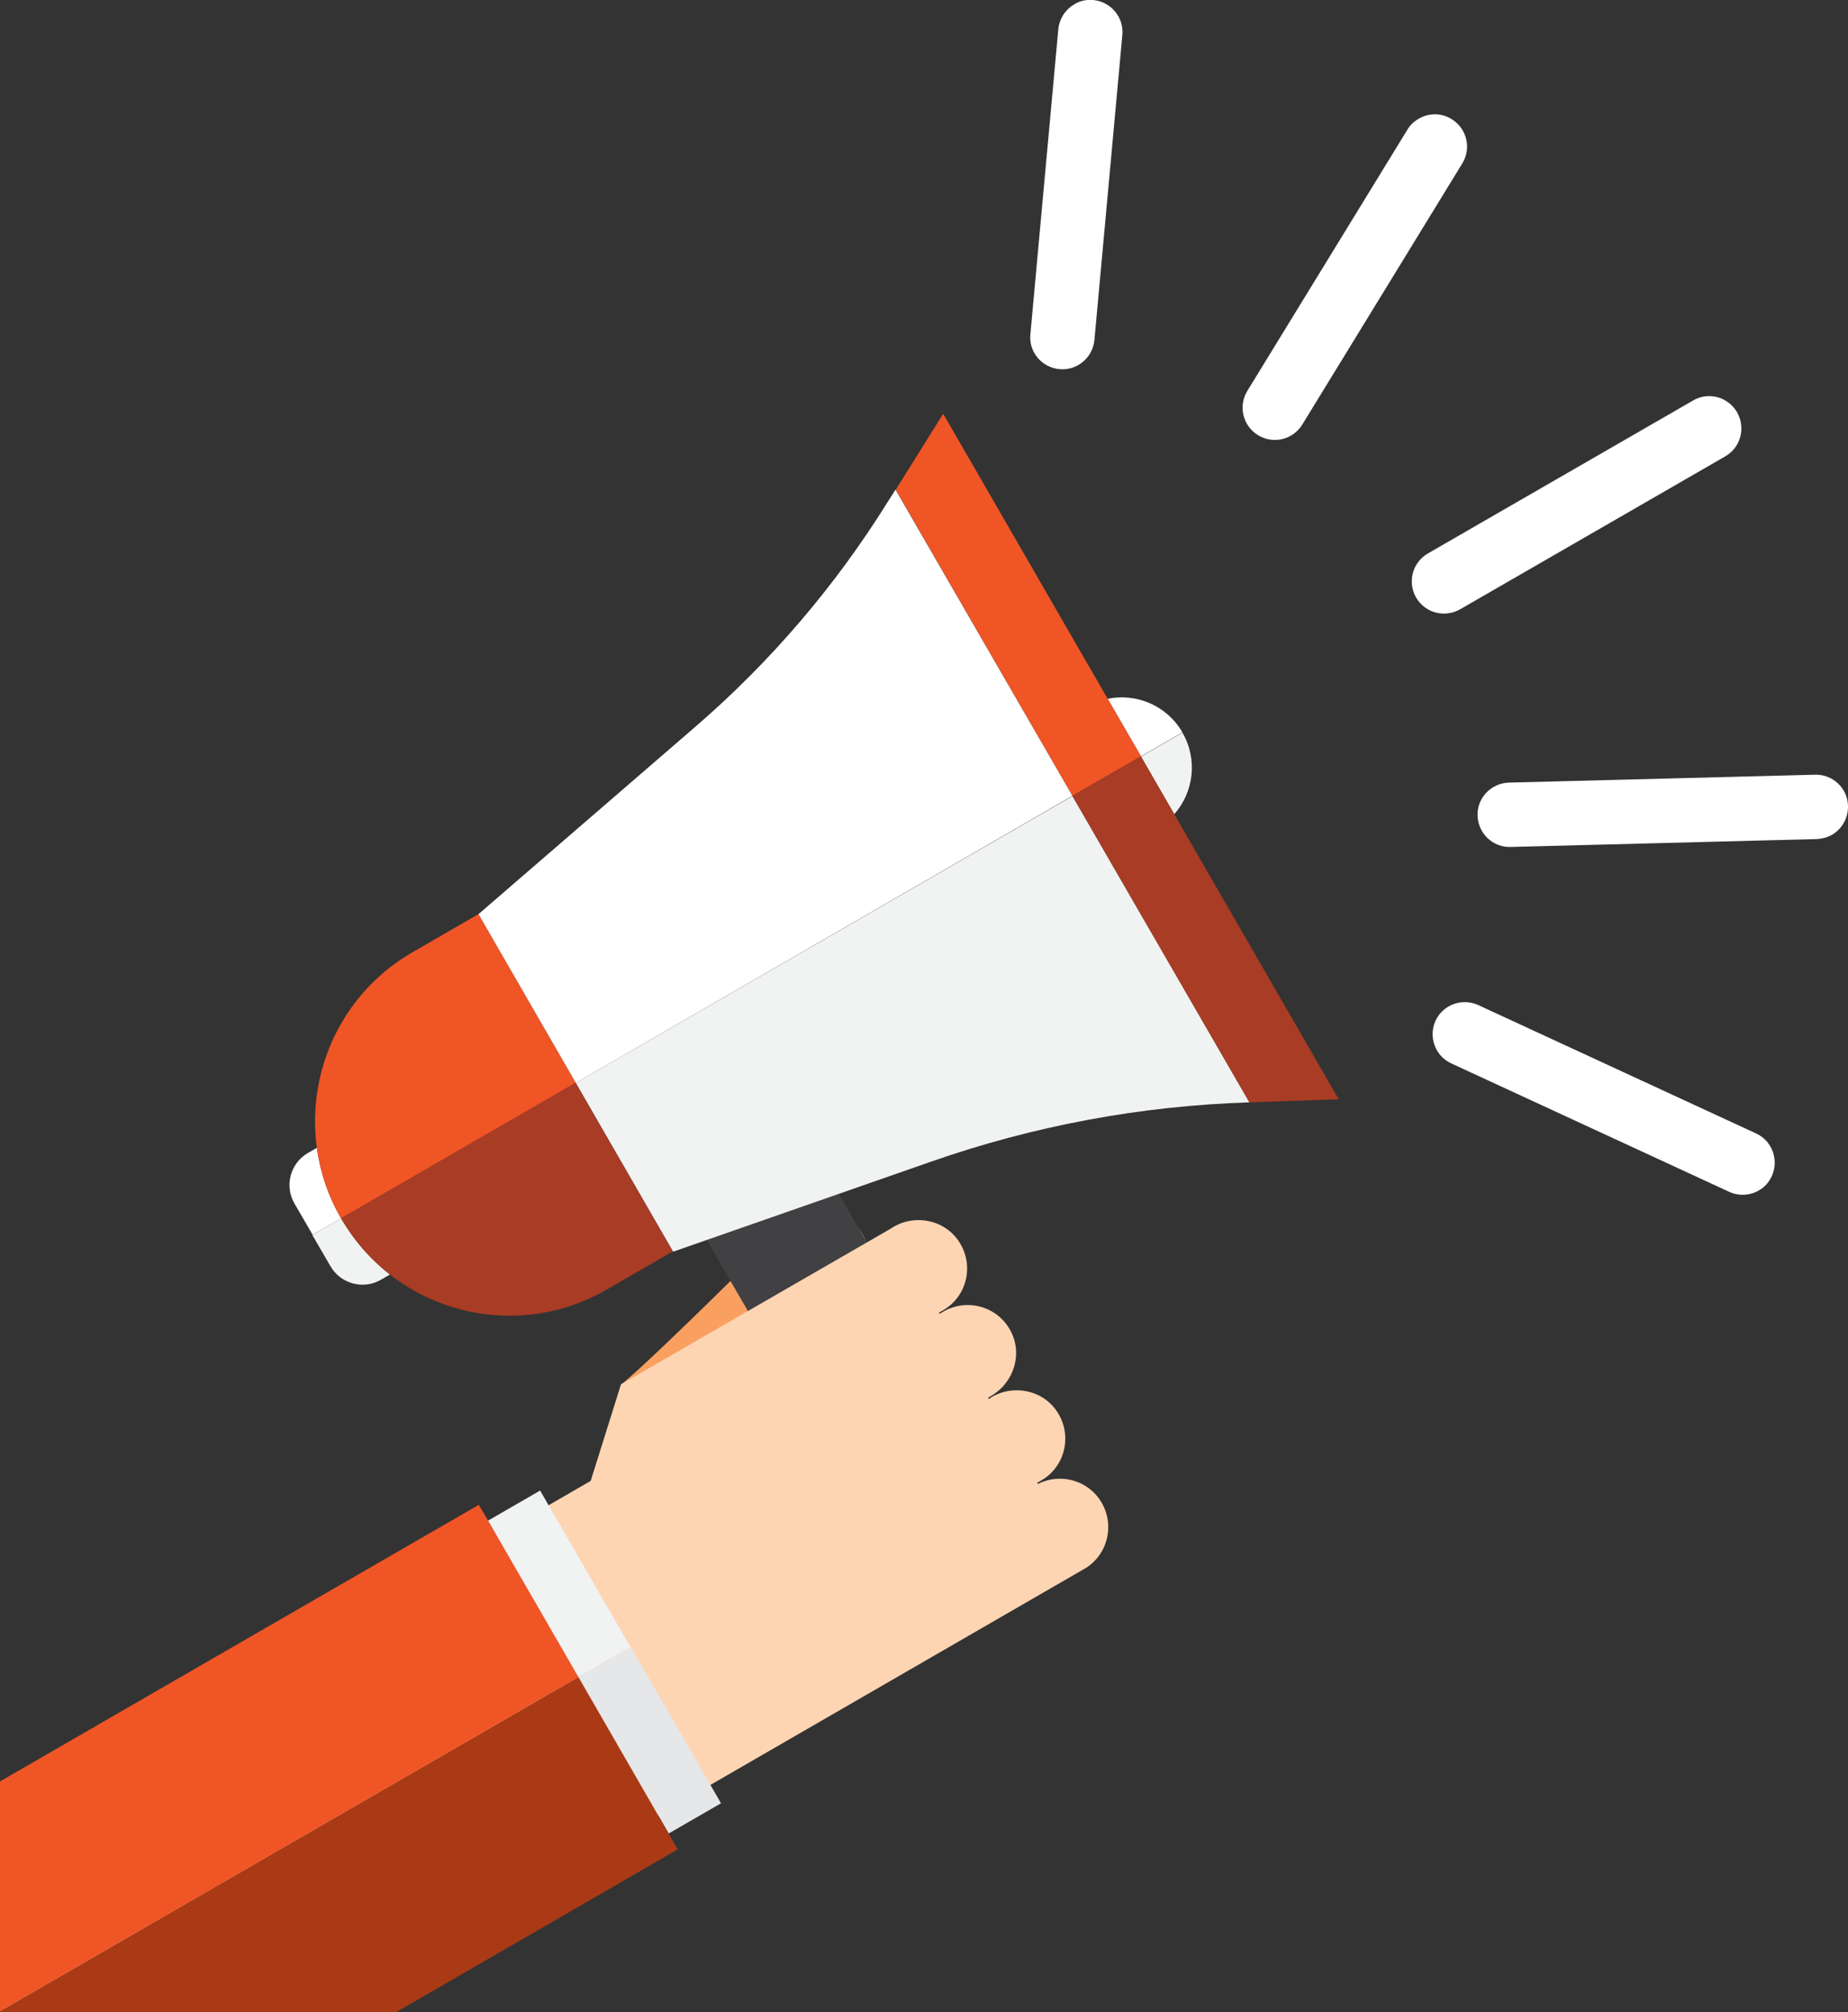 <?xml version="1.0" encoding="utf-8"?>
<!-- Generator: Adobe Illustrator 24.2.3, SVG Export Plug-In . SVG Version: 6.00 Build 0)  -->
<svg version="1.1" id="Layer_1" xmlns="http://www.w3.org/2000/svg" xmlns:xlink="http://www.w3.org/1999/xlink" x="0px" y="0px"
	 viewBox="0 0 655 712.9" style="enable-background:new 0 0 655 712.9;" xml:space="preserve">
<rect x="0" y="0" width="655" height="712.9" fill="#333333" stroke="none"/>
<style type="text/css">
	.st0{fill:#F9A061;}
	.st1{fill:#414042;}
	.st2{fill:#F1F2F2;}
	.st3{fill:#FFFFFF;}
	.st4{fill:#F05526;}
	.st5{fill:#A93C24;}
	.st6{fill:#FED5B3;}
	.st7{fill:#E6E7E8;}
	.st8{fill:#A93A15;}
</style>
<g>
	<g>
		<g>
			<g>
				<g>
					<path class="st0" d="M304.1,435.1c-6.1-7.3-16.9-8.2-24.2-2.1c0,0-44.7,45-59.7,57.6l-10.8,34.1l92.5-65.4
						C309.3,453.2,310.2,442.4,304.1,435.1L304.1,435.1z"/>
					<g>
						<path class="st1" d="M303.8,531.4c6.7,11.6,21.6,15.6,33.2,8.9c11.6-6.7,15.6-21.6,8.9-33.2l-54.1-93.6l-42.2,24.3
							L303.8,531.4z"/>
						<g>
							<path class="st2" d="M416.2,288.5c6.9-7.8,8.4-19.4,2.9-28.9l-14.7,8.5L416.2,288.5z"/>
							<path class="st3" d="M392.6,247.6l11.8,20.4l14.7-8.5C413.6,250,402.8,245.5,392.6,247.6z"/>
							<polygon class="st4" points="404.4,268 392.6,247.6 334.3,146.6 317.5,173.5 380.1,282 							"/>
							<polygon class="st5" points="380.1,282 442.8,390.6 474.5,389.5 416.2,288.5 404.4,268 							"/>
							<path class="st2" d="M110.7,437.6l6.4,11c3.6,6.3,11.7,8.5,18,4.8l3.1-1.8c-6.8-5.3-12.7-12-17.3-19.9L110.7,437.6z"/>
							<path class="st3" d="M120.9,431.7c-4.6-7.9-7.4-16.4-8.6-25l-3.1,1.8c-6.3,3.6-8.5,11.7-4.8,18l6.4,11L120.9,431.7
								L120.9,431.7z"/>
							<path class="st4" d="M120.9,431.7l83.2-48l-34.5-59.8l-23.4,13.5c-25.1,14.5-37.6,42.3-33.9,69.3
								C113.5,415.3,116.3,423.8,120.9,431.7L120.9,431.7z"/>
							<path class="st5" d="M120.9,431.7c4.6,7.9,10.5,14.6,17.3,19.9c21.5,16.8,51.9,19.8,76.9,5.3l23.4-13.5L204,383.6
								L120.9,431.7z"/>
							<path class="st2" d="M204.1,383.7l34.5,59.8l0,0l91.4-31.9c36.3-12.7,74.4-19.8,112.8-21l0,0l-62.7-108.5L204.1,383.7z"/>
							<path class="st3" d="M380.1,282l-62.7-108.5l-2.8,4.4c-18.5,29.7-41.4,56.5-67.9,79.4l-77.1,66.6l34.5,59.8L380.1,282z"/>
						</g>
					</g>
				</g>
				<path class="st6" d="M367.9,525.8l-0.3-0.4l1.4-0.8c8.4-4.8,11.1-15.6,6-23.9c-4.9-8-15.4-10.4-23.5-5.7l-1.1,0.7l-0.2-0.4
					l1.1-0.7c8.1-4.7,11.3-15,6.8-23.2c-4.6-8.5-15.3-11.5-23.7-6.7l-1.4,0.8l-0.2-0.4l1.4-0.8c8.4-4.8,11.1-15.6,6-23.9
					c-4.9-8-15.4-10.4-23.5-5.7l-1.1,0.7l0,0l-95.5,55.1l-10.7,34.2L0,645.7v67.2h112.5L385,555.5c7.6-4.9,10.1-15,5.5-23
					C386,524.6,376,521.7,367.9,525.8z"/>
			</g>
		</g>
		<g>
			<rect x="187.5" y="529.2" transform="matrix(0.866 -0.5 0.5 0.866 -254.069 174.307)" class="st2" width="21.4" height="64"/>
			<rect x="219.6" y="584.6" transform="matrix(0.866 -0.5 0.5 0.866 -277.454 197.757)" class="st7" width="21.4" height="64"/>
			<g>
				<polygon class="st8" points="240.2,655.3 237,649.7 205,594.2 0,712.6 0,712.9 140.5,712.9 				"/>
				<polygon class="st4" points="205,594.2 173,538.8 169.7,533.2 0,631.2 0,712.6 				"/>
			</g>
		</g>
	</g>
	<g>
		<path class="st3" d="M643.3,274.5l-108.5,2.8c-6.3,0.2-11.3,5.4-11.1,11.7s5.4,11.3,11.7,11.1l108.5-2.8c2-0.1,3.8-0.6,5.4-1.5
			c3.5-2,5.8-5.9,5.7-10.2C654.9,279.3,649.6,274.3,643.3,274.5z"/>
		<path class="st3" d="M523.9,356.1c-5.7-2.6-12.5-0.1-15.1,5.6c-2.6,5.7-0.1,12.5,5.6,15.1l98.5,45.5c3.5,1.6,7.4,1.3,10.5-0.5
			c2-1.1,3.6-2.9,4.6-5.1c2.6-5.7,0.1-12.5-5.6-15.1L523.9,356.1z"/>
		<path class="st3" d="M600.1,141.9l-94,54.2c-5.5,3.2-7.3,10.1-4.2,15.6c3.2,5.5,10.1,7.3,15.6,4.2l94-54.2
			c5.5-3.2,7.3-10.1,4.2-15.6C612.5,140.6,605.5,138.7,600.1,141.9z"/>
		<path class="st3" d="M445.9,154.2c5.4,3.3,12.4,1.6,15.7-3.8l56.7-92.5c3.3-5.4,1.6-12.4-3.8-15.7c-3.7-2.3-8.2-2.2-11.7-0.1
			c-1.6,0.9-3,2.2-4,3.9l-56.7,92.5C438.8,143.9,440.5,150.9,445.9,154.2z"/>
		<path class="st3" d="M375.5,130.8c6.3,0.6,11.8-4.1,12.4-10.3l9.9-108.1c0.6-6.3-4.1-11.8-10.3-12.4c-2.4-0.2-4.8,0.3-6.7,1.5
			c-3.1,1.8-5.3,5-5.7,8.9l-9.9,108.1C364.6,124.7,369.2,130.2,375.5,130.8z"/>
	</g>
</g>
</svg>
